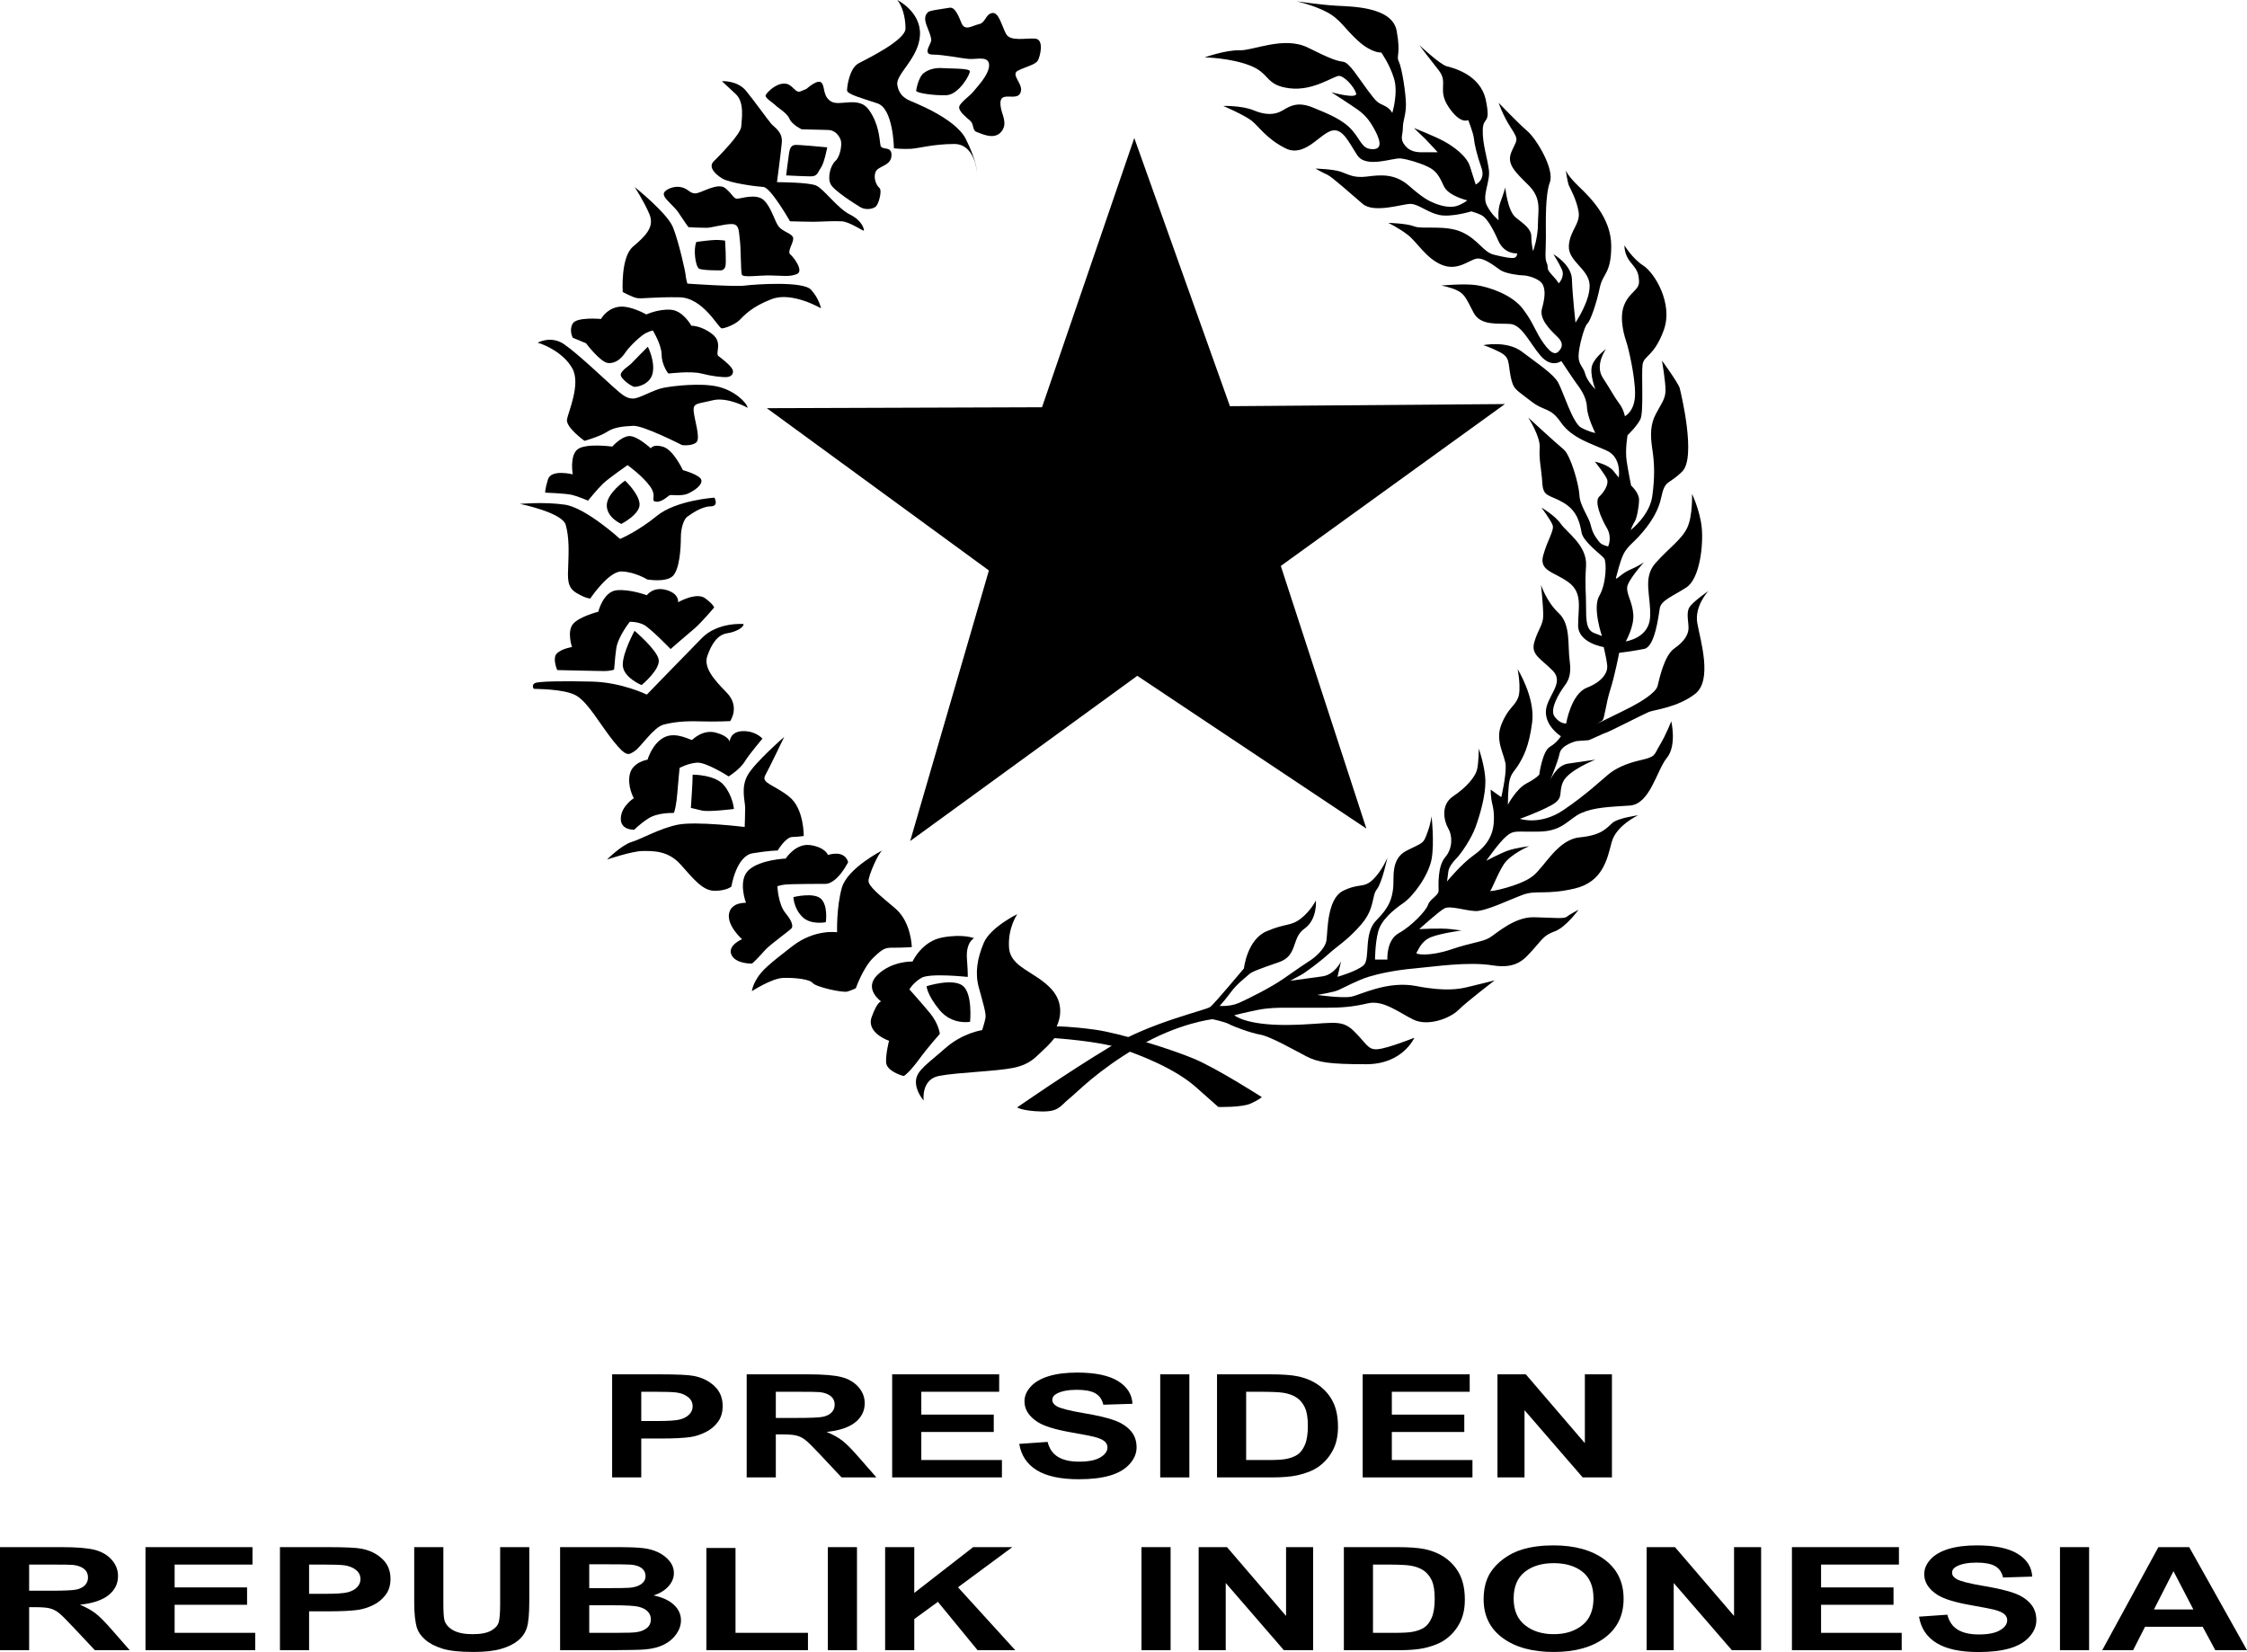 <?xml version="1.0" encoding="UTF-8" standalone="no"?>
<!-- Generator: Adobe Illustrator 14.0.0, SVG Export Plug-In . SVG Version: 6.00 Build 43363)  -->

<svg
   xmlns:dc="http://purl.org/dc/elements/1.1/"
   xmlns:cc="http://creativecommons.org/ns#"
   xmlns:rdf="http://www.w3.org/1999/02/22-rdf-syntax-ns#"
   xmlns:svg="http://www.w3.org/2000/svg"
   xmlns="http://www.w3.org/2000/svg"
   xmlns:sodipodi="http://sodipodi.sourceforge.net/DTD/sodipodi-0.dtd"
   xmlns:inkscape="http://www.inkscape.org/namespaces/inkscape"
   version="1.1"
   id="Layer_1"
   x="0px"
   y="0px"
   width="702.197"
   height="516.268"
   viewBox="0 0 702.197 516.268"
   enable-background="new 0 0 783.747 587.429"
   xml:space="preserve"
   inkscape:version="0.48.1 "
   sodipodi:docname="AJAX.svg"><defs
   id="defs121" /><sodipodi:namedview
   pagecolor="#ffffff"
   bordercolor="#666666"
   borderopacity="1"
   objecttolerance="10"
   gridtolerance="10"
   guidetolerance="10"
   inkscape:pageopacity="0"
   inkscape:pageshadow="2"
   inkscape:window-width="1280"
   inkscape:window-height="1004"
   id="namedview119"
   showgrid="false"
   fit-margin-top="0"
   fit-margin-left="0"
   fit-margin-right="0"
   fit-margin-bottom="0"
   inkscape:zoom="1.2728425"
   inkscape:cx="468.44818"
   inkscape:cy="255.93863"
   inkscape:window-x="-8"
   inkscape:window-y="-8"
   inkscape:window-maximized="1"
   inkscape:current-layer="g3" />
<g
   id="g3"
   style="stroke:none"
   transform="translate(-37.169,-40.274)">
	<polygon
   points="392.443,251.565 392.576,251.466 464.163,299.204 464.119,299.059 437.427,217.131 437.443,217.121 507.33,166.636 507.47,166.543 421.725,167.208 421.527,167.208 391.633,83.396 391.506,83.786 362.851,167.407 362.8,167.543 276.814,167.832 277.238,168.151 346.206,218.545 321.601,303.106 322.113,302.731 "
   id="polygon5"
   style="stroke:none" />
	<g
   id="g7"
   style="stroke:none">
		<path
   d="m 327.089,44.201 c 0,0 -1.057,0.755 -0.755,2.567 0.302,1.812 2.114,4.983 1.812,6.342 -0.302,1.359 -2.718,4.228 0.604,4.228 3.322,0 8.909,1.208 11.325,1.359 2.416,0.151 6.191,-1.057 6.191,1.963 0,3.02 -3.926,6.946 -4.983,8.305 -1.057,1.359 -4.53,3.624 -4.379,4.983 0.151,1.359 2.265,3.02 3.473,4.077 1.208,1.057 0.604,3.02 1.963,3.473 1.359,0.453 5.285,2.567 7.55,0.151 2.265,-2.416 0.604,-5.134 0.151,-7.248 -0.453,-2.114 -0.453,-3.775 1.51,-3.926 1.963,-0.151 4.228,0.604 4.681,-1.812 0.453,-2.416 -3.322,-5.134 -0.906,-6.342 2.416,-1.208 5.436,-1.812 6.191,-3.171 0.755,-1.359 1.963,-6.493 -0.755,-6.795 -2.718,-0.302 -7.852,1.057 -9.211,-1.51 -1.359,-2.567 -2.265,-6.946 -4.379,-6.493 -2.114,0.453 -1.963,3.02 -4.077,3.473 -2.114,0.453 -4.379,2.265 -5.436,-0.302 -1.057,-2.567 -2.114,-5.134 -3.775,-4.832 -1.661,0.302 -6.946,0.906 -6.795,1.51 z"
   id="path9"
   style="stroke:none"
   inkscape:connector-curvature="0" />
		<path
   d="m 323.465,68.662 c 0,0 0.604,-4.228 2.416,-5.587 1.812,-1.359 4.077,-1.661 5.889,-1.51 1.812,0.151 8.153,0 8.456,0.906 0.303,0.906 -3.473,7.398 -7.248,7.55 -3.775,0.152 -9.211,-0.604 -9.513,-1.359 z"
   id="path11"
   style="stroke:none"
   inkscape:connector-curvature="0" />
		<path
   d="m 317.576,40.274 c 0,0 7.398,3.624 7.097,10.872 -0.301,7.248 -7.55,12.231 -7.097,15.553 0.453,3.322 2.567,4.229 3.171,4.681 0.604,0.452 14.798,5.436 18.271,12.382 3.473,6.946 3.473,10.418 3.473,10.418 0,0 -0.604,-8.909 -7.097,-8.909 -6.493,0 -11.023,1.358 -13.59,1.51 -2.567,0.152 -5.285,-0.151 -5.285,-0.151 0,0 -0.151,-12.382 -5.134,-14.043 -4.983,-1.661 -9.513,-2.869 -9.513,-4.077 0,-1.208 0.755,-6.946 3.624,-8.456 2.869,-1.51 14.647,-7.248 14.647,-10.872 0,-3.624 -1.057,-7.096 -2.567,-8.908 z"
   id="path13"
   style="stroke:none"
   inkscape:connector-curvature="0" />
		<path
   d="m 287.679,80.685 c 0,0 -3.02,-1.453 -3.775,-3.265 -0.755,-1.812 -3.473,-3.321 -4.379,-4.228 -0.906,-0.907 -3.624,-2.417 -3.02,-3.322 0.604,-0.905 3.02,-3.473 5.738,-3.473 2.718,0 3.322,3.17 5.134,2.416 1.812,-0.754 1.812,-0.755 1.812,-0.755 0,0 3.473,-3.171 4.681,-1.963 1.208,1.208 0.302,4.229 3.02,5.889 2.718,1.66 8.607,-1.812 11.778,2.567 3.171,4.379 3.322,9.06 3.624,11.023 0.302,1.963 3.624,0 3.473,3.322 -0.151,3.322 -4.228,3.171 -4.983,5.134 -0.755,1.963 0.302,4.228 1.208,4.983 0.906,0.755 -0.15,4.833 -1.057,5.738 -0.907,0.905 -3.322,1.208 -4.832,0.302 -1.51,-0.906 -8.305,-5.134 -9.362,-7.248 -1.057,-2.114 0,-5.888 1.51,-7.248 1.51,-1.36 2.114,-5.134 1.661,-6.493 -0.453,-1.359 -1.813,-3.171 -3.926,-3.171 -2.113,0 -6.04,-0.208 -8.305,-0.208 z"
   id="path15"
   style="stroke:none"
   inkscape:connector-curvature="0" />
		<path
   d="m 282.847,95.086 c 0,0 0.604,-4.983 0.906,-6.946 0.302,-1.963 0.906,-2.416 1.812,-2.567 0.906,-0.151 10.117,0.755 10.117,0.755 0,0 -0.906,4.832 -1.963,6.342 -1.057,1.51 -1.057,2.718 -3.171,2.718 -2.114,0 -7.701,-0.302 -7.701,-0.302 z"
   id="path17"
   style="stroke:none"
   inkscape:connector-curvature="0" />
		<path
   d="m 279.978,97.2 c 0,0 9.815,0 12.231,1.057 2.416,1.057 6.644,7.097 10.57,9.06 3.926,1.963 4.379,4.53 4.379,4.983 0,0.453 -4.378,-2.718 -6.946,-2.869 -2.568,-0.151 -7.097,0.151 -8.909,0.151 -1.812,0 -7.248,-0.151 -7.248,-0.151 0,0 -6.04,-10.57 -8.305,-10.721 -2.265,-0.151 -10.57,-1.208 -12.986,-2.718 -2.416,-1.51 -4.228,-3.624 -2.567,-5.285 1.661,-1.661 8.456,-8.457 8.607,-10.872 0.151,-2.415 1.057,-7.55 -1.661,-10.117 -2.718,-2.567 -4.379,-4.077 -4.379,-4.077 0,0 4.832,-0.302 7.55,3.02 2.718,3.322 6.795,9.06 7.852,10.268 1.057,1.208 3.624,2.566 3.322,5.889 -0.302,3.323 -1.51,12.382 -1.51,12.382 z"
   id="path19"
   style="stroke:none"
   inkscape:connector-curvature="0" />
		<path
   d="m 252.312,111.259 c 0,0 -1.379,-1.86 -2.481,-3.584 -1.102,-1.724 -1.241,-1.792 -2.55,-3.171 -1.309,-1.379 -3.033,-2.826 -2.619,-3.929 0.414,-1.103 3.171,-2.344 5.445,-1.792 2.274,0.552 2.481,1.861 4.273,1.93 1.792,0.069 7.1,-3.653 9.512,-1.585 2.412,2.068 2.481,3.24 3.653,3.24 1.172,0 6.065,-1.792 8.409,0.551 2.344,2.343 3.24,6.411 4.549,8.134 1.309,1.723 4.48,2.205 4.549,3.722 0.069,1.517 -1.999,4.136 -0.896,5.032 1.103,0.896 4.342,5.239 1.999,6.135 -2.343,0.896 -4.136,0.482 -8.133,0.414 -3.997,-0.068 -8.685,0.758 -9.029,-0.276 -0.344,-1.034 -0.276,-8.546 -0.621,-10.821 -0.345,-2.275 0,-4.894 -2.412,-4.963 -2.412,-0.069 -6.41,1.172 -7.996,1.172 -1.586,0 -5.377,-0.14 -5.652,-0.209 z"
   id="path21"
   style="stroke:none"
   inkscape:connector-curvature="0" />
		<path
   d="m 254.793,115.877 c 0,0 4.549,-0.62 6.065,-0.62 1.516,0 2.895,0.207 2.895,0.207 0,0 0.483,7.099 0.069,8.202 -0.414,1.103 -1.379,1.103 -1.379,1.103 0,0 -5.721,0.069 -6.824,-0.551 -1.103,-0.62 -1.86,-6.067 -0.826,-8.341 z"
   id="path23"
   style="stroke:none"
   inkscape:connector-curvature="0" />
		<path
   d="m 235.493,98.714 c 0,0 10.202,8.133 11.994,12.614 1.792,4.481 3.86,13.785 3.929,14.819 0.069,1.034 0.551,2.757 0.551,2.757 0,0 14.683,1.034 17.922,0.621 3.239,-0.413 18.128,-1.447 20.678,1.241 2.55,2.688 3.17,5.859 3.17,5.859 0,0 -9.029,-5.308 -15.371,-2.895 -6.342,2.413 -8.685,5.17 -10.063,6.548 -1.378,1.378 -4.549,2.619 -5.583,2.619 -1.034,0 -5.721,-9.581 -13.234,-9.719 -7.513,-0.138 -11.58,0.482 -13.096,0.275 -1.516,-0.207 -4.618,-1.93 -4.618,-1.93 0,0 -0.689,-10.822 3.17,-14.13 3.859,-3.308 6.893,-6.134 5.169,-10.201 -1.724,-4.067 -4.618,-8.478 -4.618,-8.478 z"
   id="path25"
   style="stroke:none"
   inkscape:connector-curvature="0" />
		<path
   d="m 216.157,145.818 4.145,1.72 c 0,0 4.458,5.944 6.882,6.178 2.424,0.234 4.223,-1.486 5.474,-3.363 1.251,-1.877 4.848,-5.24 6.256,-5.943 1.408,-0.703 2.268,-0.86 2.268,-0.86 0,0 2.737,4.457 2.737,7.507 0,3.05 1.955,5.943 2.189,5.943 0.234,0 6.882,-0.86 10.245,0 3.363,0.86 6.725,1.252 8.133,1.095 1.408,-0.157 2.346,-1.408 1.33,-2.815 -1.016,-1.407 -3.05,-2.894 -4.145,-3.754 -1.095,-0.86 1.486,-4.222 -1.955,-6.881 -3.441,-2.659 -6.491,-2.581 -6.491,-2.581 0,0 -2.581,-4.771 -6.491,-5.005 -3.91,-0.234 -7.585,1.486 -7.585,1.486 0,0 -5.24,-3.05 -8.915,-2.346 -3.675,0.704 -5.24,3.754 -5.24,3.754 0,0 -7.585,-0.704 -8.836,1.408 -1.251,2.112 -10e-4,4.457 -10e-4,4.457 z"
   id="path27"
   style="stroke:none"
   inkscape:connector-curvature="0" />
		<path
   d="m 239.617,148.633 c 0,0 2.189,4.146 1.564,7.977 -0.625,3.831 -5.004,4.692 -5.865,4.536 -0.861,-0.156 -4.536,-2.659 -4.145,-3.988 0.391,-1.329 2.659,-2.581 3.363,-3.363 0.704,-0.782 5.083,-5.162 5.083,-5.162 z"
   id="path29"
   style="stroke:none"
   inkscape:connector-curvature="0" />
		<path
   d="m 205.208,147.382 c 0,0 4.145,-2.424 8.368,0.547 4.223,2.971 11.887,10.244 15.015,13.06 3.128,2.816 4.379,3.832 6.413,3.832 2.034,0 6.256,-2.737 9.541,-3.363 3.285,-0.626 11.574,-1.563 16.813,-0.391 5.239,1.172 9.149,4.927 9.462,6.647 0,0 -6.256,-3.52 -10.948,-2.346 -4.692,1.174 -6.1,0.782 -5.943,3.285 0.157,2.503 2.268,8.603 0.86,9.854 -1.408,1.251 -4.458,0.86 -4.458,0.86 0,0 -12.122,-6.178 -15.25,-6.021 -3.128,0.157 -5.943,0.391 -8.211,1.877 -2.268,1.486 -7.039,2.815 -7.039,2.815 0,0 -5.943,-4.223 -5.474,-6.726 0.469,-2.503 4.38,-11.104 1.643,-15.953 -2.737,-4.849 -8.68,-7.43 -10.792,-7.977 z"
   id="path31"
   style="stroke:none"
   inkscape:connector-curvature="0" />
		<path
   d="m 220.927,196.728 c 0,0 2.971,-3.676 4.692,-5.318 1.721,-1.642 7.664,-5.787 7.664,-5.787 0,0 4.693,3.363 7.039,6.647 2.346,3.284 -0.079,4.457 1.798,4.77 1.877,0.313 3.91,-1.877 4.379,-2.033 0.469,-0.156 3.753,0.391 5.63,-0.469 1.877,-0.86 4.536,-2.58 4.223,-4.223 -0.313,-1.643 -5.787,-3.128 -5.787,-3.128 0,0 -2.894,-6.256 -6.1,-7.272 -3.206,-1.016 -3.91,0.469 -3.91,0.469 0,0 -4.379,-4.066 -6.882,-3.832 -2.503,0.234 -5.161,3.284 -5.161,3.284 0,0 -8.524,-1.173 -10.948,0.938 -2.424,2.111 -1.408,7.742 -1.408,7.742 0,0 -6.726,-1.721 -7.742,1.564 -1.016,3.285 -0.86,4.145 -0.86,4.145 0,0 6.412,0.235 8.367,0.704 1.955,0.469 5.006,1.799 5.006,1.799 z"
   id="path33"
   style="stroke:none"
   inkscape:connector-curvature="0" />
		<path
   d="m 232.501,190.472 c 0,0 4.223,3.91 4.536,7.194 0.313,3.284 -5.709,6.334 -5.709,6.334 0,0 -4.458,-1.877 -4.536,-5.709 -0.078,-3.832 5.709,-7.819 5.709,-7.819 z"
   id="path35"
   style="stroke:none"
   inkscape:connector-curvature="0" />
		<path
   d="m 260.419,195.79 c 0,0 -11.964,0.782 -17.986,5.709 -6.022,4.927 -11.496,7.195 -11.496,7.195 0,0 -10.713,-9.775 -17.282,-10.714 -6.569,-0.939 -13.999,-0.235 -13.999,-0.235 0,0 13.216,2.659 14.311,6.569 1.095,3.91 0.939,8.368 0.782,12.512 -0.157,4.144 -0.469,6.96 2.581,8.759 3.05,1.799 4.301,1.72 4.301,1.72 0,0 5.708,-8.524 9.775,-8.446 4.067,0.078 8.055,2.502 8.055,2.502 0,0 5.865,1.017 7.977,-1.095 2.112,-2.112 2.502,-8.68 2.502,-11.965 0,-3.285 1.017,-5.866 2.033,-6.569 1.016,-0.703 4.379,-3.206 7.194,-3.206 2.815,0 1.252,-2.736 1.252,-2.736 z"
   id="path37"
   style="stroke:none"
   inkscape:connector-curvature="0" />
		<path
   d="m 260.34,230.122 c 0,0 -3.988,4.771 -6.334,6.726 -2.346,1.955 -7.273,6.256 -7.273,6.256 0,0 -6.491,-6.726 -8.524,-7.664 -2.033,-0.938 -4.223,-0.86 -4.223,-0.86 0,0 -3.675,4.614 -4.223,8.29 -0.548,3.676 -0.548,6.726 -0.782,6.726 -0.234,0 -1.173,0.391 -2.972,0.391 -1.799,0 -14.702,-0.313 -14.702,-0.313 0,0 -1.643,-3.754 -0.079,-5.24 1.564,-1.486 4.692,-1.955 4.692,-1.955 0,0 -1.642,-4.848 0.313,-7.194 1.955,-2.346 7.898,-3.832 7.898,-3.832 0,0 1.563,-6.334 5.787,-6.725 4.224,-0.391 9.384,1.564 9.384,1.564 0,0 1.955,-2.816 6.1,-1.643 4.145,1.173 3.676,3.832 3.676,3.832 0,0 5.709,-3.284 8.446,-1.251 2.737,2.033 2.816,2.892 2.816,2.892 z"
   id="path39"
   style="stroke:none"
   inkscape:connector-curvature="0" />
		<path
   d="m 235.473,237.396 c 0,0 6.726,5.709 7.508,8.837 0.782,3.128 -5.318,8.133 -5.318,8.133 0,0 -5.709,-2.346 -5.865,-6.178 -0.156,-3.832 3.675,-10.792 3.675,-10.792 z"
   id="path41"
   style="stroke:none"
   inkscape:connector-curvature="0" />
		<path
   d="m 269.492,235.285 c 0,0 -7.976,-0.704 -12.981,4.379 -5.005,5.083 -17.205,17.673 -17.205,17.673 0,0 -7.82,-3.832 -17.126,-4.066 -9.306,-0.234 -16.735,-0.078 -17.83,0.469 -1.095,0.547 -0.548,1.721 -0.313,1.799 0.235,0.078 9.462,-0.078 13.216,2.111 3.754,2.189 7.272,8.759 11.496,14.076 4.224,5.317 4.849,4.457 6.726,3.284 1.877,-1.173 5.943,-7.507 9.071,-8.289 3.128,-0.782 6.256,-1.173 11.339,-1.017 5.083,0.156 9.462,-0.078 9.462,-0.078 0,0 3.207,-4.536 -1.095,-8.916 -4.301,-4.379 -7.272,-7.977 -6.021,-11.496 1.251,-3.519 3.049,-6.569 6.178,-7.038 3.129,-0.469 5.396,-2.109 5.083,-2.891 z"
   id="path43"
   style="stroke:none"
   inkscape:connector-curvature="0" />
		<path
   d="m 275.435,271.103 c 0,0 -4.066,4.771 -5.552,7.194 -1.486,2.423 -5.005,4.613 -5.005,4.613 0,0 -7.038,-4.535 -9.932,-4.301 -2.894,0.234 -5.396,1.643 -5.396,1.643 0,0 -0.469,4.536 -0.704,7.742 -0.235,3.206 -0.861,6.334 -1.173,6.334 -0.312,0 -5.005,-0.156 -7.898,1.721 -2.893,1.877 -4.379,3.519 -4.379,3.519 0,0 -4.379,0.235 -4.223,-3.597 0.156,-3.832 4.066,-6.257 4.066,-6.257 0,0 -2.111,-3.675 -1.251,-7.507 0.86,-3.832 5.552,-4.536 5.552,-4.536 0,0 1.407,-5.005 5.161,-6.96 3.754,-1.955 8.446,1.017 8.759,0.782 0.313,-0.235 3.363,-3.362 7.429,-2.268 4.066,1.094 4.301,2.815 4.301,2.815 0,0 0.078,-3.207 4.145,-3.285 4.067,-0.078 6.1,2.348 6.1,2.348 z"
   id="path45"
   style="stroke:none"
   inkscape:connector-curvature="0" />
		<path
   d="m 253.617,282.364 c 0,0 6.959,-0.077 9.775,3.285 2.816,3.362 3.128,7.429 3.128,7.429 0,0 -7.977,1.018 -10.088,0.47 -2.111,-0.548 -3.362,-0.782 -3.362,-0.782 0,0 0.625,-8.917 0.547,-10.402 z"
   id="path47"
   style="stroke:none"
   inkscape:connector-curvature="0" />
		<path
   d="m 282.239,270.555 c 0,0 -8.993,7.82 -11.339,11.809 -2.346,3.989 -0.86,8.29 -0.86,10.401 0,2.111 -0.156,5.943 -0.156,5.943 0,0 -15.25,-1.877 -20.959,-0.704 -5.709,1.173 -11.261,4.458 -14.389,5.396 -3.128,0.938 -7.664,5.474 -7.664,5.474 0,0 7.898,-2.659 11.104,-2.659 3.206,0 7.898,-0.233 11.887,4.224 3.989,4.457 6.882,8.211 10.636,8.211 3.754,0 5.239,-1.329 5.239,-1.329 0,0 1.485,-9.541 6.647,-10.401 5.162,-0.86 7.82,-0.86 7.82,-0.86 0,0 2.424,-4.145 4.536,-4.223 2.112,-0.078 3.598,-0.313 3.598,-0.313 0,0 0.156,-8.524 -4.536,-12.278 -4.692,-3.754 -8.837,-4.223 -7.507,-6.647 1.33,-2.424 5.943,-12.044 5.943,-12.044 z"
   id="path49"
   style="stroke:none"
   inkscape:connector-curvature="0" />
		<path
   d="m 302.223,309.689 c 0,0 -1.544,3.087 -3.582,5.002 -2.038,1.915 -3.458,1.791 -3.458,1.791 0,0 -11.363,0 -12.907,0.247 -1.544,0.247 -2.162,0.494 -2.162,0.494 0,0 0.186,5.559 2.532,8.399 2.346,2.84 2.223,4.076 1.976,4.632 -0.247,0.556 -6.732,5.063 -8.461,7.04 -1.729,1.977 -3.767,4.015 -3.952,4.076 -0.185,0.061 -5.25,0.123 -6.485,-2.779 -1.235,-2.902 3.335,-4.817 3.335,-4.817 0,0 -4.693,-4.137 -4.076,-7.904 0.617,-3.767 5.311,-3.459 5.311,-3.459 0,0 -2.717,-7.103 0.926,-10.313 3.643,-3.21 11.487,-3.521 11.487,-3.521 0,0 3.088,-4.879 7.72,-4.199 4.632,0.68 5.497,3.088 5.497,3.088 0,0 5.064,-1.853 6.299,2.223 z"
   id="path51"
   style="stroke:none"
   inkscape:connector-curvature="0" />
		<path
   d="m 285.115,320.621 c 0,0 6.422,-1.605 8.646,0.556 2.224,2.161 1.482,7.287 1.482,7.287 0,0 -4.756,0.989 -7.411,-1.729 -2.655,-2.718 -2.717,-6.114 -2.717,-6.114 z"
   id="path53"
   style="stroke:none"
   inkscape:connector-curvature="0" />
		<path
   d="m 312.968,305.984 c 0,0 -10.993,5.558 -12.722,11.733 -1.729,6.175 -1.482,13.896 -1.482,13.896 0,0 -6.917,-1.111 -13.958,4.323 -7.041,5.434 -9.511,7.534 -11.055,10.066 -1.544,2.532 -1.605,4.014 -1.605,4.014 0,0 6.176,-4.015 9.758,-4.138 3.582,-0.123 8.276,0.372 9.264,1.606 0.988,1.234 9.326,3.088 10.808,2.655 1.482,-0.433 2.655,-1.05 2.655,-1.05 0,0 2.224,-6.423 5.497,-9.573 3.273,-3.15 3.829,-3.088 6.731,-3.088 2.902,0 5.25,-0.186 5.25,-0.186 0,0 -0.124,-7.844 -5.188,-12.105 -5.064,-4.261 -8.337,-6.918 -8.337,-8.585 0,-1.667 3.088,-8.886 4.384,-9.568 z"
   id="path55"
   style="stroke:none"
   inkscape:connector-curvature="0" />
		<path
   d="m 341.562,333.465 c 0,0 -2.594,1.235 -2.223,6.361 0.371,5.126 0.247,5.743 0.247,5.743 0,0 -11.857,-1.298 -14.513,0.309 -2.656,1.607 -3.706,3.582 -3.706,3.582 0,0 3.706,4.138 6.423,7.411 2.717,3.273 3.088,6.484 3.088,6.484 0,0 -3.705,4.14 -6.361,7.783 -2.656,3.643 -4.631,5.373 -4.94,5.373 -0.309,0 -5.373,-1.481 -5.497,-4.261 -0.124,-2.78 0.926,-6.732 0.926,-6.732 0,0 -7.226,-2.409 -5.435,-7.412 1.791,-5.003 2.964,-4.879 2.964,-4.879 0,0 -5.682,-3.953 -1.112,-8.338 4.57,-4.385 10.931,-4.138 10.931,-4.138 0,0 2.841,-6.361 9.387,-7.534 6.546,-1.173 9.821,0.248 9.821,0.248 z"
   id="path57"
   style="stroke:none"
   inkscape:connector-curvature="0" />
		<path
   d="m 326.741,348.471 c 0,0 8.028,-2.593 11.24,-0.185 3.212,2.408 2.347,11.301 2.347,11.301 0,0 -5.621,1.112 -9.573,-3.705 -3.952,-4.817 -4.014,-7.411 -4.014,-7.411 z"
   id="path59"
   style="stroke:none"
   inkscape:connector-curvature="0" />
		<path
   d="m 344.095,362.184 c 0,0 -6.114,0.864 -11.549,5.682 -5.435,4.818 -8.955,6.917 -9.14,10.19 -0.185,3.273 2.409,6.114 2.409,6.114 0,0 -0.865,-6.546 4.755,-7.658 5.62,-1.112 17.91,-1.421 23.283,-2.532 5.373,-1.111 6.916,-3.396 9.14,-5.373 2.224,-1.977 3.691,-3.911 3.691,-3.911 0,0 13.696,0.896 20.366,3.12 6.67,2.224 17.322,6.412 23.807,12.155 6.485,5.743 7.04,6.237 7.04,6.237 0,0 7.287,0.186 10.066,-1.05 2.779,-1.236 3.521,-2.038 3.521,-2.038 0,0 -13.833,-8.895 -21.183,-11.981 -7.35,-3.086 -23.283,-8.029 -30.879,-9.079 -7.596,-1.05 -12.043,-1.05 -12.043,-1.05 0,0 3.396,-6.176 -1.667,-11.673 -5.063,-5.497 -12.783,-6.669 -13.216,-12.907 -0.433,-6.238 2.594,-10.499 2.594,-10.499 0,0 -8.461,4.138 -10.499,9.017 -2.038,4.879 -2.779,9.325 -1.544,13.896 1.235,4.571 2.347,8.091 2.1,9.511 -0.247,1.42 -1.052,3.829 -1.052,3.829 z"
   id="path61"
   style="stroke:none"
   inkscape:connector-curvature="0" />
	</g>
	<g
   id="g63"
   style="stroke:none">
		<path
   d="m 355,386.363 c 0,0 15.864,-11.035 28.969,-18.898 13.105,-7.863 30.072,-11.45 31.451,-12.554 1.379,-1.104 10.483,-12.001 10.483,-12.001 0,0 0.966,-8.968 7.035,-11.588 6.069,-2.62 7.587,-1.517 10.76,-4 3.173,-2.483 4.69,-5.655 4.69,-5.655 0,0 0.552,5.932 -3.587,8.828 -4.139,2.896 -1.932,8.414 -8.001,10.483 -6.069,2.069 -8.553,3.035 -9.242,3.725 -0.689,0.69 -3.724,2.896 -5.655,5.518 -1.931,2.622 -3.587,4.415 -3.587,4.415 0,0 3.311,0.276 6.069,-0.966 2.758,-1.242 9.794,-4.689 13.933,-7.587 4.139,-2.898 7.173,-4.967 8.276,-5.656 1.103,-0.689 4.69,-3.447 5.104,-6.345 0.414,-2.898 0.137,-12.967 5.241,-15.45 5.104,-2.483 6.345,-0.69 9.242,-3.449 2.897,-2.759 4.553,-6.896 4.553,-6.896 0,0 -1.655,7.862 -3.311,9.932 -1.656,2.07 -0.552,5.932 -4.828,10.897 -4.276,4.965 -7.312,6.621 -10.208,9.242 -2.896,2.621 -7.587,6.07 -8.69,6.622 -1.103,0.552 -3.311,1.793 -3.311,1.793 0,0 6.207,-0.828 10.069,-1.38 3.862,-0.552 5.794,-4.689 5.794,-4.689 l -1.104,4.828 c 0,0 5.932,-1.655 8.139,-3.587 2.207,-1.932 -0.138,-9.931 4,-14.069 4.138,-4.138 4.827,-6.76 5.241,-9.933 0.414,-3.173 -0.966,-9.242 4.276,-11.863 5.242,-2.621 5.104,-2.069 6.346,-5.38 1.242,-3.311 1.38,-5.38 1.38,-5.38 0,0 0.966,8.414 0,13.519 -0.966,5.105 -5.795,11.589 -8.829,13.657 -3.034,2.068 -6.896,5.241 -7.862,8.966 -0.966,3.725 -0.966,8.69 -0.966,8.69 h 3.862 c 0,0 -0.413,-6.069 3.587,-8.276 4,-2.207 8.553,-7.034 9.104,-8.828 0.551,-1.794 3.311,-2.898 3.311,-4.415 0,-1.517 -0.415,-7.587 2.068,-10.483 2.483,-2.896 2.207,-6.896 0.966,-8.966 -1.241,-2.07 -2.62,-7.312 1.518,-10.07 4.138,-2.758 6.896,-6.069 7.448,-8.276 0.552,-2.207 0.553,-6.621 0.553,-6.621 0,0 2.068,5.794 2.068,10.346 0,4.552 -1.654,10.208 -3.034,14.07 -1.38,3.862 -4.689,8.553 -5.932,9.794 -1.243,1.241 -2.483,2.897 -2.621,4.276 -0.138,1.379 -0.414,3.034 -0.414,3.034 0,0 4.552,-5.519 8.276,-8.139 3.724,-2.62 5.241,-5.242 5.932,-7.725 0.691,-2.483 0.552,-6.069 0,-8.139 -0.552,-2.07 -0.552,-4.69 -0.552,-4.69 l 3.312,2.346 c 0,0 1.519,-6.483 1.38,-9.794 -0.139,-3.311 -3.449,-7.586 -1.38,-12.828 2.069,-5.242 4.139,-5.656 5.242,-8.415 1.103,-2.759 -0.139,-8.966 -0.139,-8.966 0,0 5.519,8.829 4.553,16.553 -0.966,7.724 -2.897,11.035 -4.139,13.104 -1.242,2.069 -2.345,2.758 -2.896,4.966 -0.551,2.208 -0.552,7.726 -0.552,7.726 0,0 2.622,-4.967 5.794,-6.622 3.172,-1.655 4,-2.759 4,-2.759 0,0 0.967,-7.31 3.312,-8.689 2.345,-1.379 3.448,-3.311 3.448,-3.311 0,0 -4.827,-3.034 -4.689,-7.725 0.138,-4.691 5.932,-8.829 2.207,-12.691 -3.725,-3.862 -7.035,-4.965 -5.794,-9.104 1.241,-4.139 2.759,-5.242 2.759,-8.276 0,-3.034 -0.689,-9.518 -0.689,-9.518 0,0 1.655,5.241 5.518,8.828 3.863,3.587 2.758,10.208 3.448,15.036 0.69,4.828 -0.827,6.621 -1.931,8.139 -1.104,1.518 -4.552,6.897 -2.759,9.242 1.793,2.345 3.586,2.069 3.586,2.069 0,0 1.519,-9.243 6.485,-11.174 4.966,-1.931 6.483,-4.828 6.346,-6.759 -0.137,-1.931 -1.104,-5.931 -1.104,-5.931 0,0 -8,-1.242 -8,-6.759 0,-5.517 1.517,-10.208 -3.035,-13.519 -4.552,-3.311 -9.241,-3.449 -7.862,-8.415 1.379,-4.966 3.586,-7.863 2.896,-9.518 -0.69,-1.655 -3.448,-5.38 -3.448,-5.38 0,0 4.276,2.483 6.069,5.104 1.793,2.621 8.275,6.759 7.862,13.104 -0.413,6.345 0,8 0,12.415 0,4.415 0,7.587 2.483,8.553 2.483,0.966 2.483,0.965 2.483,0.965 0,0 -3.035,-8.828 -0.828,-12.553 2.207,-3.725 2.346,-10.622 1.518,-11.725 -0.828,-1.103 -6.483,-5.104 -7.035,-8.001 -0.552,-2.897 -1.242,-6.76 -5.656,-9.38 -4.414,-2.62 -6.347,-1.655 -6.622,-6.069 -0.275,-4.414 -1.103,-7.449 -0.827,-11.036 0.276,-3.587 -3.587,-9.518 -3.587,-9.518 0,0 8.829,8.139 11.036,9.932 2.207,1.793 4.828,11.036 4.966,14.346 0.138,3.31 3.035,6.897 3.587,9.518 0.552,2.621 2.069,4.414 2.759,5.242 0.69,0.828 2.62,1.242 2.62,1.242 0,0 1.381,-2.759 -0.413,-5.794 -1.794,-3.035 -4.001,-8.277 -2.346,-9.794 1.655,-1.517 2.897,-3.862 2.483,-5.242 -0.414,-1.38 -3.862,-5.656 -3.862,-5.656 0,0 4.139,0.828 5.794,2.897 1.655,2.069 1.655,2.069 1.655,2.069 0,0 1.104,-6.208 -3.725,-8.415 -4.829,-2.207 -10.899,-3.862 -14.348,-8.828 -3.449,-4.966 -4.965,-3.172 -9.518,-6.759 -4.553,-3.587 -5.381,-3.449 -6.208,-7.725 -0.827,-4.276 -0.138,-5.793 -3.311,-7.449 -3.173,-1.656 -5.242,-2.208 -5.242,-2.208 0,0 7.449,-1.517 12.14,2.069 4.691,3.586 9.794,6.897 11.312,9.656 1.518,2.759 4.552,12.691 7.173,14.07 2.621,1.379 4.414,1.655 4.414,1.655 0,0 -2.483,-4.828 -2.621,-8.139 -0.138,-3.311 -2.345,-6.069 -3.448,-7.587 -1.103,-1.518 -4.552,-6.759 -4.552,-6.759 0,0 -3.035,2.345 -6.483,-1.655 -3.448,-4 -5.793,-9.656 -9.518,-9.932 -3.725,-0.276 -9.241,0.689 -11.449,-3.587 -2.208,-4.276 -2.759,-5.656 -4.828,-6.759 -2.069,-1.103 -5.242,-1.655 -5.242,-1.655 0,0 7.035,-0.689 10.897,-0.138 3.862,0.551 11.174,2.896 14.622,7.449 3.448,4.553 3.725,6.897 6.483,10.76 2.758,3.863 4,3.311 4.828,2.345 0.828,-0.966 1.656,-2.345 -0.689,-4.552 -2.345,-2.207 -5.519,-5.518 -4.69,-8.553 0.829,-3.035 1.242,-5.656 0.276,-7.587 -0.966,-1.931 -4.829,-2.896 -6.07,-2.896 -1.241,0 -5.518,-0.552 -7.173,-1.655 -1.655,-1.103 -5.104,-4.001 -7.449,-3.587 -2.345,0.414 -5.932,4.001 -10.897,1.932 -4.965,-2.069 -7.726,-7.173 -10.622,-9.38 -2.896,-2.207 -6.069,-3.725 -6.069,-3.725 0,0 5.793,0.138 8.139,1.104 2.346,0.966 9.795,-0.552 14.898,1.793 5.103,2.345 6.621,6.208 9.932,7.035 3.311,0.827 5.655,1.241 6.483,0.965 0.828,-0.276 0.828,-1.379 0.828,-1.379 0,0 -4,0.415 -5.932,-4 -1.932,-4.415 -3.587,-6.759 -4.69,-7.587 -1.103,-0.828 -3.725,-1.518 -3.725,-1.518 0,0 -6.345,1.931 -10.069,1.104 -3.724,-0.827 -6.483,-3.449 -8.967,-3.449 -2.484,0 -11.312,3.036 -14.898,0.001 -3.586,-3.035 -9.518,-8.415 -11.035,-9.104 -1.517,-0.689 -3.725,-1.931 -3.725,-1.931 0,0 5.379,0.137 7.862,0.965 2.483,0.828 4.001,2.069 8.277,1.518 4.276,-0.551 8.69,-0.965 13.104,2.897 4.414,3.862 6.069,4.69 8.139,5.518 2.07,0.828 4.689,1.379 6.621,0.828 1.932,-0.551 3.448,-1.793 3.448,-1.793 0,0 -5.932,-1.379 -7.311,-4.414 -1.379,-3.035 -2.345,-4.828 -4.966,-6.069 -2.621,-1.241 -6.208,-2.345 -8.553,-2.621 -2.345,-0.276 -10.76,3.173 -13.519,-0.965 -2.759,-4.138 -4.689,-8.966 -8.414,-7.587 -3.725,1.379 -8.276,8.276 -14.07,5.379 -5.794,-2.897 -8.277,-6.759 -10.484,-8.552 -2.207,-1.793 -8.966,-4.69 -8.966,-4.69 0,0 5.931,-0.137 9.518,1.38 3.587,1.517 6.621,1.518 9.104,0 2.483,-1.518 4.829,-2.76 9.519,-0.828 4.69,1.932 9.242,3.724 12.139,7.035 2.897,3.311 3.035,5.932 6.483,5.932 3.448,0 1.932,-3.586 0.414,-6.345 -1.518,-2.759 -2.897,-4.414 -5.242,-6.069 -2.345,-1.655 -8.139,-5.38 -8.139,-5.38 0,0 8.414,2.345 7.725,0.276 -0.689,-2.069 -3.586,-5.242 -5.241,-5.38 -1.655,-0.138 -8.001,4.828 -15.588,3.862 -7.587,-0.966 -5.933,-4.552 -12.14,-7.035 -6.207,-2.483 -14.346,-2.621 -14.346,-2.621 0,0 6.621,-2.345 10.897,-2.207 4.276,0.138 13.934,-4.552 21.382,-0.828 7.448,3.724 9.104,4.138 11.035,4.414 1.931,0.276 4.69,4.966 7.587,8.829 2.897,3.863 3.034,3.863 5.104,4.828 2.07,0.965 2.621,2.345 2.621,2.345 0,0 1.931,-6.208 0.552,-10.76 -1.379,-4.552 -4,-8.139 -4,-8.139 0,0 -2.896,0.276 -7.173,-3.586 -4.277,-3.862 -5.655,-6.897 -9.932,-9.104 -4.277,-2.207 -9.381,-3.311 -9.381,-3.311 0,0 7.587,1.104 12.415,1.379 4.828,0.275 17.519,0.276 18.898,7.863 1.379,7.587 -0.276,7.725 0.689,9.656 0.965,1.931 2.207,10.069 2.207,13.38 0,3.311 -0.966,4.966 -0.966,7.311 0,2.345 -1.104,3.449 0.827,5.656 1.931,2.207 4.553,1.931 6.622,1.931 2.069,0 3.448,0 3.448,0 0,0 -2.896,-3.172 -3.862,-4.138 -0.966,-0.966 -3.587,-3.449 -3.587,-3.449 0,0 6.622,2.622 9.381,4.139 2.759,1.517 7.035,4.415 8.139,7.863 1.104,3.448 1.793,5.656 1.793,5.656 0,0 3.172,-1.38 1.793,-5.242 -1.379,-3.862 -2.207,-7.449 -2.345,-9.104 -0.138,-1.655 -1.793,-5.793 -1.793,-5.793 0,0 -2.347,1.517 -6.07,-4 -3.723,-5.517 0.001,-7.587 -3.172,-11.587 -3.173,-4 -6.07,-7.863 -6.07,-7.863 0,0 6.483,6.07 8.553,6.622 2.07,0.552 10.622,2.621 12.277,10.622 1.655,8.001 -0.828,4.828 -0.966,9.242 -0.138,4.414 1.519,9.104 1.932,12.691 0.413,3.587 -2.208,7.863 -0.69,10.897 1.518,3.034 3.725,4.69 3.725,4.69 0,0 -0.414,-3.035 0.552,-5.656 0.966,-2.621 1.518,-4.552 1.518,-4.552 0,0 0.689,7.311 3.311,9.38 2.622,2.069 4.828,3.586 4.828,5.932 0,2.346 0.552,4.552 0.552,4.552 0,0 1.518,-4.138 1.518,-8.415 0,-4.277 1.242,-8 -2.896,-12.139 -4.138,-4.139 -7.035,-6.622 -5.38,-10.484 1.655,-3.862 2.481,-3.449 -0.139,-7.449 -2.62,-4 -3.862,-7.863 -3.862,-7.863 0,0 6.208,6.483 8.967,8.829 2.759,2.346 8.553,11.863 7.035,16.001 -1.518,4.138 -1.242,12.553 -1.242,17.105 0,4.552 -0.413,6.621 0.276,8.139 0.689,1.518 -0.415,1.518 1.517,3.587 1.932,2.069 2.208,2.759 2.208,2.759 0,0 2.068,-2.069 0.965,-4.414 -1.103,-2.345 -2.621,-4.69 -2.621,-4.69 0,0 5.656,3.172 5.794,7.863 0.138,4.691 1.104,13.519 1.104,13.519 0,0 4.689,-6.897 4.414,-11.863 -0.275,-4.966 -6.76,-7.311 -6.483,-12.139 0.277,-4.828 3.725,-6.897 3.035,-10.76 -0.69,-3.863 -2.622,-7.173 -3.035,-8.139 -0.413,-0.966 -0.965,-4.69 -0.965,-4.69 0,0 0.552,1.656 4,4.966 3.448,3.31 10.208,9.794 10.208,18.623 0,8.829 -2.621,8.415 -3.587,13.104 -0.966,4.689 -2.896,10.346 -3.862,11.173 -0.966,0.827 -2.759,7.449 -2.759,10.208 0,2.759 1.518,3.31 2.069,5.518 0.551,2.208 3.173,4.828 3.173,4.828 0,0 -1.932,-4.966 -0.966,-7.587 0.966,-2.621 4.276,-4.966 4.276,-4.966 0,0 -3.587,4.966 -0.966,8.966 2.621,4 3.724,6.208 5.104,8.001 1.38,1.793 1.794,4 1.794,4 0,0 3.173,-1.518 3.173,-7.035 0,-5.517 -2.07,-14.208 -2.622,-15.863 -0.552,-1.655 -2.482,-7.449 -0.827,-11.725 1.655,-4.276 4.827,-4.69 4.689,-7.587 -0.138,-2.897 -0.828,-3.725 -2.759,-6.07 -1.931,-2.345 -1.793,-5.104 -1.793,-5.104 0,0 2.483,4.139 5.932,6.346 3.449,2.207 9.381,11.863 6.346,20.14 -3.035,8.277 -6.209,7.863 -6.622,10.76 -0.413,2.897 0.415,14.897 -0.688,17.104 -1.103,2.207 -4.001,4.966 -4.001,4.966 0,0 -0.827,4.552 -0.275,8.139 0.552,3.587 1.38,7.586 1.38,7.586 0,0 2.482,2.208 2.482,4.415 0,2.207 -0.688,5.793 -1.379,6.897 -0.691,1.104 -1.242,2.621 -1.242,2.621 0,0 5.933,-4.552 6.76,-10.622 0.827,-6.07 0.689,-10.208 0,-14.76 -0.689,-4.552 -0.552,-7.725 1.104,-10.897 1.656,-3.172 3.035,-4.69 3.035,-7.449 0,-2.759 -1.104,-9.242 -1.104,-9.242 0,0 5.104,7.036 5.518,8.553 0.414,1.517 5.241,21.657 0.827,26.071 -4.414,4.414 -5.379,2.345 -6.62,8.276 -1.241,5.931 -5.793,10.76 -7.173,12.277 -1.38,1.517 -3.449,3.035 -4.553,5.242 -1.104,2.207 -1.931,5.932 -2.345,7.311 -0.414,1.379 1.655,-1.242 4.276,-2.345 2.621,-1.103 4.414,-2.345 4.414,-2.345 0,0 -5.104,5.656 -5.242,7.863 -0.138,2.207 1.656,4.552 1.932,8.415 0.276,3.863 -2.346,8.415 -2.346,8.415 0,0 7.175,-0.966 7.588,-7.449 0.413,-6.483 -2.482,-12.276 1.655,-16.967 4.137,-4.691 8.139,-7.311 9.932,-11.036 1.793,-3.725 1.518,-10.622 1.518,-10.622 0,0 2.482,5.104 3.034,10.483 0.552,5.379 -0.553,16.002 -4.828,18.761 -4.275,2.759 -7.862,4 -8.276,6.483 -0.414,2.483 -1.518,12 -4.828,12.69 -3.31,0.69 -7.862,1.242 -7.862,1.242 0,0 -1.379,7.173 -2.759,11.449 -1.38,4.276 -1.794,9.104 -2.483,9.656 -0.689,0.552 -2.069,1.241 -2.069,1.241 0,0 8.553,-4.139 11.174,-5.518 2.621,-1.379 7.587,-4.276 8.139,-6.483 0.552,-2.207 2.07,-9.518 5.242,-11.725 3.172,-2.207 4.276,-4.277 4.414,-6.07 0.138,-1.793 -0.828,-4.966 0.275,-6.759 1.103,-1.793 5.932,-5.104 5.932,-5.104 0,0 -4.414,4.69 -3.448,10.07 0.966,5.38 4.829,17.794 -0.689,22.071 -5.518,4.277 -12.829,4.966 -14.484,5.656 -1.655,0.69 -12.691,6.346 -13.381,6.483 -0.69,0.137 -5.104,2.345 -5.518,2.345 -0.414,0 -3.725,0.276 -3.725,0.276 0,0 -4.69,1.104 -5.242,3.862 -0.552,2.758 -3.035,8.553 -3.035,8.553 0,0 1.932,-4.828 5.656,-5.38 3.724,-0.552 8.553,-1.241 8.553,-1.241 0,0 -8.415,3.31 -10.07,6.896 -1.655,3.586 0.552,5.104 -3.862,7.449 -4.414,2.345 -9.656,4.139 -9.656,4.139 0,0 6.345,2.208 13.656,-2.759 7.311,-4.967 11.863,-9.381 14.07,-11.174 2.207,-1.793 5.242,-3.311 10.07,-4.414 4.828,-1.103 4,-1.518 5.932,-4.69 1.932,-3.172 3.587,-7.449 3.587,-7.449 0,0 1.793,7.587 -1.38,11.449 -3.173,3.862 -5.242,14.483 -11.588,14.897 -6.346,0.414 -11.174,0.551 -15.174,2.345 -4,1.794 -5.655,5.656 -13.104,5.794 -7.449,0.138 -7.863,-0.551 -10.208,1.38 -2.345,1.931 -6.346,7.725 -6.346,7.725 0,0 4.415,-2.346 6.76,-3.173 2.345,-0.827 6.621,-1.379 6.621,-1.379 0,0 -5.932,2.482 -8.001,5.793 -2.069,3.311 -3.586,7.587 -4.138,8.139 -0.552,0.552 9.38,-1.517 13.242,-4.552 3.862,-3.035 7.725,-11.45 14.76,-12.14 7.035,-0.69 8.414,-3.034 10.208,-4.552 1.794,-1.518 8.001,-2.345 8.001,-2.345 0,0 -6.896,3.172 -8.276,8.414 -1.38,5.242 -2.76,12.415 -11.588,14.484 -8.828,2.069 -12.002,0.415 -16.14,1.932 -4.138,1.517 -11.725,5.241 -14.897,5.104 -3.172,-0.137 -7.863,-1.794 -9.656,-0.828 -1.793,0.966 -7.862,6.483 -7.862,6.483 0,0 6.621,-0.414 9.932,0 3.311,0.414 3.311,0.414 3.311,0.414 0,0 -6.347,0.828 -9.519,2.069 -3.172,1.241 -4,4.139 -4.552,4.828 -0.552,0.689 4.276,1.241 10.76,-0.966 6.484,-2.207 9.932,-2.346 12.139,-3.725 2.207,-1.379 7.726,-6.481 13.795,-6.344 6.069,0.137 9.381,0.551 10.208,-0.139 0.827,-0.69 3.725,-2.207 3.725,-2.207 0,0 -4,5.519 -7.449,6.76 -3.449,1.241 -3.862,2.482 -6.621,5.518 -2.759,3.036 -5.104,6.345 -12.829,5.104 -7.725,-1.241 -18.211,0.414 -24.418,0.966 -6.207,0.552 -11.173,1.655 -14.346,2.621 -3.173,0.966 -7.864,3.449 -9.381,4.139 -1.517,0.69 -6.621,1.517 -6.621,1.517 0,0 7.726,1.104 10.622,0.552 2.896,-0.552 11.313,-5.104 20.416,-3.311 9.103,1.793 13.518,0.828 15.449,0.414 1.931,-0.414 8.967,-2.207 8.967,-2.207 0,0 -8.69,6.621 -11.312,9.242 -2.622,2.621 -9.518,5.242 -14.07,3.035 -4.552,-2.207 -9.38,-6.208 -14.208,-5.104 -4.828,1.104 -8,1.38 -12.967,1.38 -4.967,0 -10.347,0 -12.691,0 -2.344,0 -5.379,0 -8.828,0.689 -3.449,0.689 -7.312,1.655 -7.312,1.655 0,0 3.449,3.175 16.692,3.036 13.243,-0.139 16.415,-2.207 20.554,1.793 4.139,4 4.414,6.07 7.587,5.794 3.173,-0.276 11.449,-3.587 11.449,-3.587 0,0 -3.585,8.276 -15.035,8.276 -11.45,0 -15.036,-0.552 -18.761,-2.482 -3.725,-1.93 -11.173,-6.207 -14.346,-6.759 -3.173,-0.552 -8.552,-2.62 -9.794,-3.311 -1.242,-0.691 -5.104,-1.518 -5.104,-1.518 0,0 -10.621,1.104 -23.45,8.69 -12.829,7.586 -18.484,13.793 -21.381,16.139 -2.897,2.346 -3.173,4.139 -8.829,4.001 -5.656,-0.138 -7.454,-1.247 -7.454,-1.247 z"
   id="path65"
   style="stroke:none"
   inkscape:connector-curvature="0" />
	</g>
</g>
<g
   id="g67"
   style="stroke:none"
   transform="translate(-37.169,-40.274)">
	<path
   d="m 228.461,501.97 v -32.212 h 14.612 c 5.537,0 9.146,0.161 10.828,0.483 2.584,0.483 4.748,1.534 6.491,3.153 1.743,1.618 2.615,3.71 2.615,6.272 0,1.979 -0.503,3.641 -1.507,4.988 -1.005,1.348 -2.282,2.406 -3.83,3.175 -1.548,0.77 -3.122,1.278 -4.722,1.527 -2.174,0.308 -5.322,0.462 -9.444,0.462 h -5.937 v 12.15 h -9.106 z m 9.105,-26.762 v 9.141 h 4.983 c 3.588,0 5.988,-0.168 7.198,-0.505 1.21,-0.337 2.158,-0.864 2.846,-1.582 0.687,-0.718 1.03,-1.553 1.03,-2.506 0,-1.171 -0.482,-2.138 -1.446,-2.9 -0.964,-0.761 -2.184,-1.237 -3.661,-1.428 -1.087,-0.146 -3.271,-0.22 -6.552,-0.22 h -4.398 z"
   id="path69"
   style="stroke:none"
   inkscape:connector-curvature="0" />
	<path
   d="m 270.512,501.97 v -32.212 h 19.165 c 4.819,0 8.321,0.289 10.505,0.868 2.185,0.578 3.933,1.607 5.245,3.087 1.312,1.479 1.969,3.172 1.969,5.075 0,2.418 -0.995,4.413 -2.984,5.988 -1.989,1.574 -4.963,2.567 -8.921,2.977 1.969,0.821 3.594,1.722 4.875,2.703 1.281,0.981 3.01,2.725 5.184,5.229 l 5.506,6.284 h -10.89 l -6.583,-7.01 c -2.338,-2.504 -3.938,-4.083 -4.799,-4.734 -0.861,-0.652 -1.774,-1.099 -2.738,-1.341 -0.964,-0.241 -2.492,-0.362 -4.583,-0.362 h -1.846 v 13.447 h -9.105 z m 9.106,-18.589 h 6.737 c 4.368,0 7.095,-0.132 8.183,-0.396 1.087,-0.264 1.938,-0.718 2.553,-1.362 0.615,-0.644 0.923,-1.45 0.923,-2.417 0,-1.084 -0.405,-1.959 -1.215,-2.626 -0.81,-0.666 -1.953,-1.087 -3.43,-1.263 -0.738,-0.073 -2.953,-0.11 -6.645,-0.11 h -7.106 v 8.174 z"
   id="path71"
   style="stroke:none"
   inkscape:connector-curvature="0" />
	<path
   d="m 315.978,501.97 v -32.212 h 33.438 v 5.449 h -24.333 v 7.142 h 22.641 v 5.427 h -22.641 v 8.767 h 25.194 v 5.428 h -34.299 z"
   id="path73"
   style="stroke:none"
   inkscape:connector-curvature="0" />
	<path
   d="m 355.691,491.49 8.859,-0.615 c 0.533,2.124 1.615,3.684 3.245,4.68 1.631,0.996 3.83,1.494 6.599,1.494 2.933,0 5.142,-0.443 6.629,-1.329 1.487,-0.887 2.23,-1.923 2.23,-3.109 0,-0.762 -0.313,-1.41 -0.938,-1.944 -0.625,-0.535 -1.718,-1 -3.276,-1.396 -1.066,-0.264 -3.497,-0.732 -7.291,-1.406 -4.881,-0.864 -8.306,-1.926 -10.274,-3.187 -2.769,-1.771 -4.153,-3.933 -4.153,-6.481 0,-1.641 0.651,-3.175 1.954,-4.604 1.302,-1.428 3.178,-2.516 5.629,-3.263 2.451,-0.747 5.409,-1.121 8.875,-1.121 5.66,0 9.921,0.887 12.781,2.659 2.861,1.772 4.363,4.139 4.507,7.097 l -9.105,0.286 c -0.39,-1.655 -1.226,-2.846 -2.507,-3.57 -1.282,-0.726 -3.205,-1.088 -5.768,-1.088 -2.646,0 -4.717,0.389 -6.214,1.165 -0.964,0.498 -1.446,1.164 -1.446,1.999 0,0.762 0.451,1.414 1.354,1.956 1.148,0.688 3.938,1.406 8.367,2.152 4.43,0.748 7.706,1.521 9.828,2.318 2.123,0.799 3.784,1.89 4.983,3.274 1.2,1.384 1.8,3.095 1.8,5.13 0,1.846 -0.718,3.575 -2.153,5.186 -1.436,1.612 -3.466,2.81 -6.091,3.593 -2.625,0.784 -5.896,1.176 -9.813,1.176 -5.702,0 -10.08,-0.941 -13.135,-2.823 -3.056,-1.884 -4.881,-4.626 -5.476,-8.229 z"
   id="path75"
   style="stroke:none"
   inkscape:connector-curvature="0" />
	<path
   d="m 399.742,501.97 v -32.212 h 9.105 v 32.212 h -9.105 z"
   id="path77"
   style="stroke:none"
   inkscape:connector-curvature="0" />
	<path
   d="m 417.491,469.758 h 16.643 c 3.752,0 6.613,0.205 8.582,0.615 2.646,0.557 4.911,1.546 6.799,2.966 1.886,1.422 3.322,3.161 4.307,5.219 0.984,2.059 1.477,4.597 1.477,7.613 0,2.652 -0.462,4.938 -1.385,6.855 -1.128,2.345 -2.738,4.241 -4.83,5.691 -1.579,1.099 -3.712,1.955 -6.398,2.57 -2.01,0.455 -4.696,0.682 -8.059,0.682 h -17.135 v -32.211 z m 9.106,5.45 v 21.335 h 6.799 c 2.542,0 4.378,-0.102 5.506,-0.307 1.477,-0.264 2.702,-0.711 3.676,-1.341 0.974,-0.63 1.77,-1.666 2.385,-3.109 0.615,-1.442 0.922,-3.409 0.922,-5.899 0,-2.49 -0.307,-4.401 -0.922,-5.734 -0.615,-1.333 -1.477,-2.373 -2.584,-3.121 -1.107,-0.746 -2.513,-1.252 -4.215,-1.516 -1.271,-0.205 -3.764,-0.308 -7.475,-0.308 h -4.092 z"
   id="path79"
   style="stroke:none"
   inkscape:connector-curvature="0" />
	<path
   d="m 463.019,501.97 v -32.212 h 33.438 v 5.449 h -24.332 v 7.142 h 22.641 v 5.427 h -22.641 v 8.767 h 25.193 v 5.428 h -34.299 z"
   id="path81"
   style="stroke:none"
   inkscape:connector-curvature="0" />
	<path
   d="m 505.131,501.97 v -32.212 h 8.859 l 18.457,21.511 v -21.511 h 8.46 v 32.212 h -9.137 l -18.18,-21.006 v 21.006 h -8.459 z"
   id="path83"
   style="stroke:none"
   inkscape:connector-curvature="0" />
	<path
   d="m 37.169,555.97 v -32.212 h 19.165 c 4.819,0 8.321,0.289 10.505,0.868 2.184,0.578 3.932,1.607 5.245,3.087 1.312,1.479 1.969,3.172 1.969,5.075 0,2.418 -0.995,4.413 -2.984,5.988 -1.989,1.574 -4.963,2.567 -8.921,2.977 1.969,0.821 3.594,1.722 4.876,2.703 1.281,0.981 3.009,2.725 5.183,5.229 l 5.506,6.284 h -10.89 l -6.583,-7.01 c -2.338,-2.504 -3.938,-4.083 -4.799,-4.734 -0.861,-0.652 -1.774,-1.099 -2.738,-1.341 -0.964,-0.241 -2.492,-0.362 -4.583,-0.362 h -1.846 v 13.447 h -9.105 z m 9.105,-18.589 h 6.737 c 4.368,0 7.095,-0.132 8.183,-0.396 1.087,-0.264 1.938,-0.718 2.553,-1.362 0.615,-0.644 0.923,-1.45 0.923,-2.417 0,-1.084 -0.405,-1.959 -1.215,-2.626 -0.811,-0.666 -1.954,-1.087 -3.43,-1.263 -0.738,-0.073 -2.953,-0.11 -6.645,-0.11 h -7.106 v 8.174 z"
   id="path85"
   style="stroke:none"
   inkscape:connector-curvature="0" />
	<path
   d="m 82.635,555.97 v -32.212 h 33.438 v 5.449 H 91.74 v 7.142 h 22.641 v 5.427 H 91.74 v 8.767 h 25.194 v 5.428 H 82.635 z"
   id="path87"
   style="stroke:none"
   inkscape:connector-curvature="0" />
	<path
   d="m 124.655,555.97 v -32.212 h 14.612 c 5.537,0 9.146,0.161 10.828,0.483 2.584,0.483 4.748,1.534 6.491,3.153 1.743,1.618 2.615,3.71 2.615,6.272 0,1.979 -0.503,3.641 -1.507,4.988 -1.005,1.348 -2.282,2.406 -3.83,3.175 -1.548,0.77 -3.122,1.278 -4.722,1.527 -2.174,0.308 -5.322,0.462 -9.444,0.462 h -5.937 v 12.15 h -9.106 z m 9.106,-26.762 v 9.141 h 4.983 c 3.588,0 5.988,-0.168 7.198,-0.505 1.21,-0.337 2.158,-0.864 2.846,-1.582 0.687,-0.718 1.03,-1.553 1.03,-2.506 0,-1.171 -0.482,-2.138 -1.446,-2.9 -0.964,-0.761 -2.184,-1.237 -3.661,-1.428 -1.087,-0.146 -3.271,-0.22 -6.552,-0.22 h -4.398 z"
   id="path89"
   style="stroke:none"
   inkscape:connector-curvature="0" />
	<path
   d="m 166.614,523.758 h 9.105 v 17.446 c 0,2.769 0.112,4.563 0.338,5.383 0.389,1.318 1.317,2.377 2.784,3.176 1.466,0.798 3.471,1.197 6.014,1.197 2.584,0 4.532,-0.377 5.845,-1.132 1.312,-0.754 2.102,-1.681 2.369,-2.779 0.266,-1.099 0.4,-2.923 0.4,-5.472 v -17.819 h 9.105 v 16.919 c 0,3.867 -0.246,6.6 -0.738,8.195 -0.492,1.598 -1.4,2.945 -2.722,4.043 -1.323,1.1 -3.092,1.975 -5.307,2.626 -2.215,0.652 -5.106,0.978 -8.675,0.978 -4.307,0 -7.573,-0.354 -9.798,-1.065 -2.225,-0.71 -3.983,-1.633 -5.275,-2.769 -1.292,-1.135 -2.143,-2.325 -2.553,-3.57 -0.595,-1.846 -0.892,-4.57 -0.892,-8.174 v -17.183 z"
   id="path91"
   style="stroke:none"
   inkscape:connector-curvature="0" />
	<path
   d="m 212.203,523.758 h 18.026 c 3.568,0 6.229,0.106 7.982,0.318 1.754,0.213 3.322,0.656 4.707,1.329 1.384,0.675 2.538,1.571 3.46,2.692 0.923,1.12 1.384,2.377 1.384,3.769 0,1.509 -0.569,2.893 -1.707,4.152 -1.139,1.26 -2.682,2.205 -4.63,2.834 2.748,0.572 4.86,1.546 6.337,2.923 1.477,1.377 2.215,2.996 2.215,4.856 0,1.465 -0.477,2.889 -1.431,4.273 -0.953,1.384 -2.256,2.49 -3.906,3.317 -1.651,0.828 -3.687,1.337 -6.106,1.527 -1.518,0.117 -5.179,0.19 -10.982,0.22 h -15.35 v -32.21 z m 9.106,5.362 v 7.448 h 5.968 c 3.548,0 5.752,-0.036 6.614,-0.109 1.558,-0.132 2.784,-0.517 3.676,-1.153 0.892,-0.638 1.338,-1.476 1.338,-2.517 0,-0.995 -0.385,-1.805 -1.153,-2.428 -0.77,-0.622 -1.913,-1 -3.43,-1.131 -0.903,-0.073 -3.497,-0.11 -7.783,-0.11 h -5.23 z m 0,12.809 v 8.613 h 8.429 c 3.281,0 5.363,-0.065 6.245,-0.197 1.354,-0.176 2.456,-0.604 3.307,-1.285 0.851,-0.682 1.276,-1.594 1.276,-2.736 0,-0.967 -0.328,-1.786 -0.984,-2.461 -0.657,-0.673 -1.605,-1.164 -2.846,-1.472 -1.241,-0.308 -3.933,-0.462 -8.075,-0.462 h -7.352 z"
   id="path93"
   style="stroke:none"
   inkscape:connector-curvature="0" />
	<path
   d="m 257.915,555.97 v -31.948 h 9.105 v 26.521 h 22.641 v 5.428 h -31.746 z"
   id="path95"
   style="stroke:none"
   inkscape:connector-curvature="0" />
	<path
   d="m 295.875,555.97 v -32.212 h 9.105 v 32.212 h -9.105 z"
   id="path97"
   style="stroke:none"
   inkscape:connector-curvature="0" />
	<path
   d="m 313.778,555.97 v -32.212 h 9.105 v 14.304 l 18.396,-14.304 h 12.243 l -16.98,12.546 17.903,19.666 h -11.782 l -12.397,-15.117 -7.383,5.383 v 9.734 h -9.105 z"
   id="path99"
   style="stroke:none"
   inkscape:connector-curvature="0" />
	<path
   d="m 393.882,555.97 v -32.212 h 9.105 v 32.212 h -9.105 z"
   id="path101"
   style="stroke:none"
   inkscape:connector-curvature="0" />
	<path
   d="m 411.755,555.97 v -32.212 h 8.859 l 18.457,21.511 v -21.511 h 8.459 v 32.212 h -9.136 l -18.181,-21.006 v 21.006 h -8.458 z"
   id="path103"
   style="stroke:none"
   inkscape:connector-curvature="0" />
	<path
   d="m 457.128,523.758 h 16.643 c 3.752,0 6.613,0.205 8.582,0.615 2.646,0.557 4.911,1.546 6.799,2.966 1.886,1.422 3.322,3.161 4.307,5.219 0.984,2.059 1.477,4.597 1.477,7.613 0,2.652 -0.462,4.938 -1.385,6.855 -1.128,2.345 -2.738,4.241 -4.83,5.691 -1.579,1.099 -3.712,1.955 -6.398,2.57 -2.01,0.455 -4.696,0.682 -8.059,0.682 h -17.135 v -32.211 z m 9.105,5.45 v 21.335 h 6.799 c 2.542,0 4.378,-0.102 5.506,-0.307 1.477,-0.264 2.702,-0.711 3.676,-1.341 0.974,-0.63 1.77,-1.666 2.385,-3.109 0.615,-1.442 0.922,-3.409 0.922,-5.899 0,-2.49 -0.307,-4.401 -0.922,-5.734 -0.615,-1.333 -1.477,-2.373 -2.584,-3.121 -1.107,-0.746 -2.513,-1.252 -4.215,-1.516 -1.271,-0.205 -3.764,-0.308 -7.475,-0.308 h -4.092 z"
   id="path105"
   style="stroke:none"
   inkscape:connector-curvature="0" />
	<path
   d="m 500.81,540.062 c 0,-3.281 0.687,-6.035 2.061,-8.262 1.025,-1.641 2.425,-3.112 4.199,-4.416 1.773,-1.304 3.717,-2.271 5.829,-2.9 2.81,-0.85 6.05,-1.275 9.721,-1.275 6.645,0 11.961,1.473 15.95,4.417 3.988,2.944 5.982,7.039 5.982,12.282 0,5.201 -1.979,9.27 -5.937,12.206 -3.958,2.938 -9.249,4.405 -15.873,4.405 -6.706,0 -12.038,-1.461 -15.996,-4.383 -3.958,-2.923 -5.936,-6.947 -5.936,-12.074 z m 9.381,-0.22 c 0,3.647 1.179,6.412 3.538,8.295 2.357,1.882 5.352,2.823 8.982,2.823 3.629,0 6.608,-0.934 8.936,-2.802 2.327,-1.867 3.492,-4.669 3.492,-8.404 0,-3.691 -1.134,-6.445 -3.399,-8.262 -2.267,-1.816 -5.276,-2.725 -9.028,-2.725 -3.754,0 -6.778,0.919 -9.075,2.758 -2.297,1.839 -3.446,4.611 -3.446,8.317 z"
   id="path107"
   style="stroke:none"
   inkscape:connector-curvature="0" />
	<path
   d="m 551.751,555.97 v -32.212 h 8.859 l 18.457,21.511 v -21.511 h 8.459 v 32.212 h -9.136 l -18.181,-21.006 v 21.006 h -8.458 z"
   id="path109"
   style="stroke:none"
   inkscape:connector-curvature="0" />
	<path
   d="m 597.155,555.97 v -32.212 h 33.438 v 5.449 h -24.332 v 7.142 h 22.641 v 5.427 h -22.641 v 8.767 h 25.193 v 5.428 h -34.299 z"
   id="path111"
   style="stroke:none"
   inkscape:connector-curvature="0" />
	<path
   d="m 636.868,545.49 8.859,-0.615 c 0.533,2.124 1.615,3.684 3.245,4.68 1.631,0.996 3.83,1.494 6.599,1.494 2.933,0 5.142,-0.443 6.629,-1.329 1.487,-0.887 2.23,-1.923 2.23,-3.109 0,-0.762 -0.313,-1.41 -0.938,-1.944 -0.626,-0.535 -1.718,-1 -3.276,-1.396 -1.066,-0.264 -3.496,-0.732 -7.29,-1.406 -4.881,-0.864 -8.306,-1.926 -10.274,-3.187 -2.769,-1.771 -4.152,-3.933 -4.152,-6.481 0,-1.641 0.65,-3.175 1.953,-4.604 1.302,-1.428 3.179,-2.516 5.629,-3.263 2.45,-0.747 5.409,-1.121 8.875,-1.121 5.66,0 9.921,0.887 12.781,2.659 2.861,1.772 4.363,4.139 4.507,7.097 l -9.105,0.286 c -0.39,-1.655 -1.226,-2.846 -2.507,-3.57 -1.282,-0.726 -3.205,-1.088 -5.768,-1.088 -2.646,0 -4.718,0.389 -6.215,1.165 -0.964,0.498 -1.445,1.164 -1.445,1.999 0,0.762 0.451,1.414 1.354,1.956 1.148,0.688 3.938,1.406 8.367,2.152 4.43,0.748 7.706,1.521 9.828,2.318 2.123,0.799 3.784,1.89 4.983,3.274 1.2,1.384 1.8,3.095 1.8,5.13 0,1.846 -0.718,3.575 -2.153,5.186 -1.436,1.612 -3.466,2.81 -6.091,3.593 -2.625,0.784 -5.896,1.176 -9.813,1.176 -5.702,0 -10.08,-0.941 -13.136,-2.823 -3.056,-1.884 -4.881,-4.626 -5.476,-8.229 z"
   id="path113"
   style="stroke:none"
   inkscape:connector-curvature="0" />
	<path
   d="m 680.919,555.97 v -32.212 h 9.105 v 32.212 h -9.105 z"
   id="path115"
   style="stroke:none"
   inkscape:connector-curvature="0" />
	<path
   d="m 739.366,555.97 h -9.904 l -3.938,-7.316 h -18.027 l -3.722,7.316 h -9.659 l 17.564,-32.212 h 9.629 l 18.057,32.212 z m -16.764,-12.744 -6.214,-11.953 -6.091,11.953 h 12.305 z"
   id="path117"
   style="stroke:none"
   inkscape:connector-curvature="0" />
</g>
</svg>